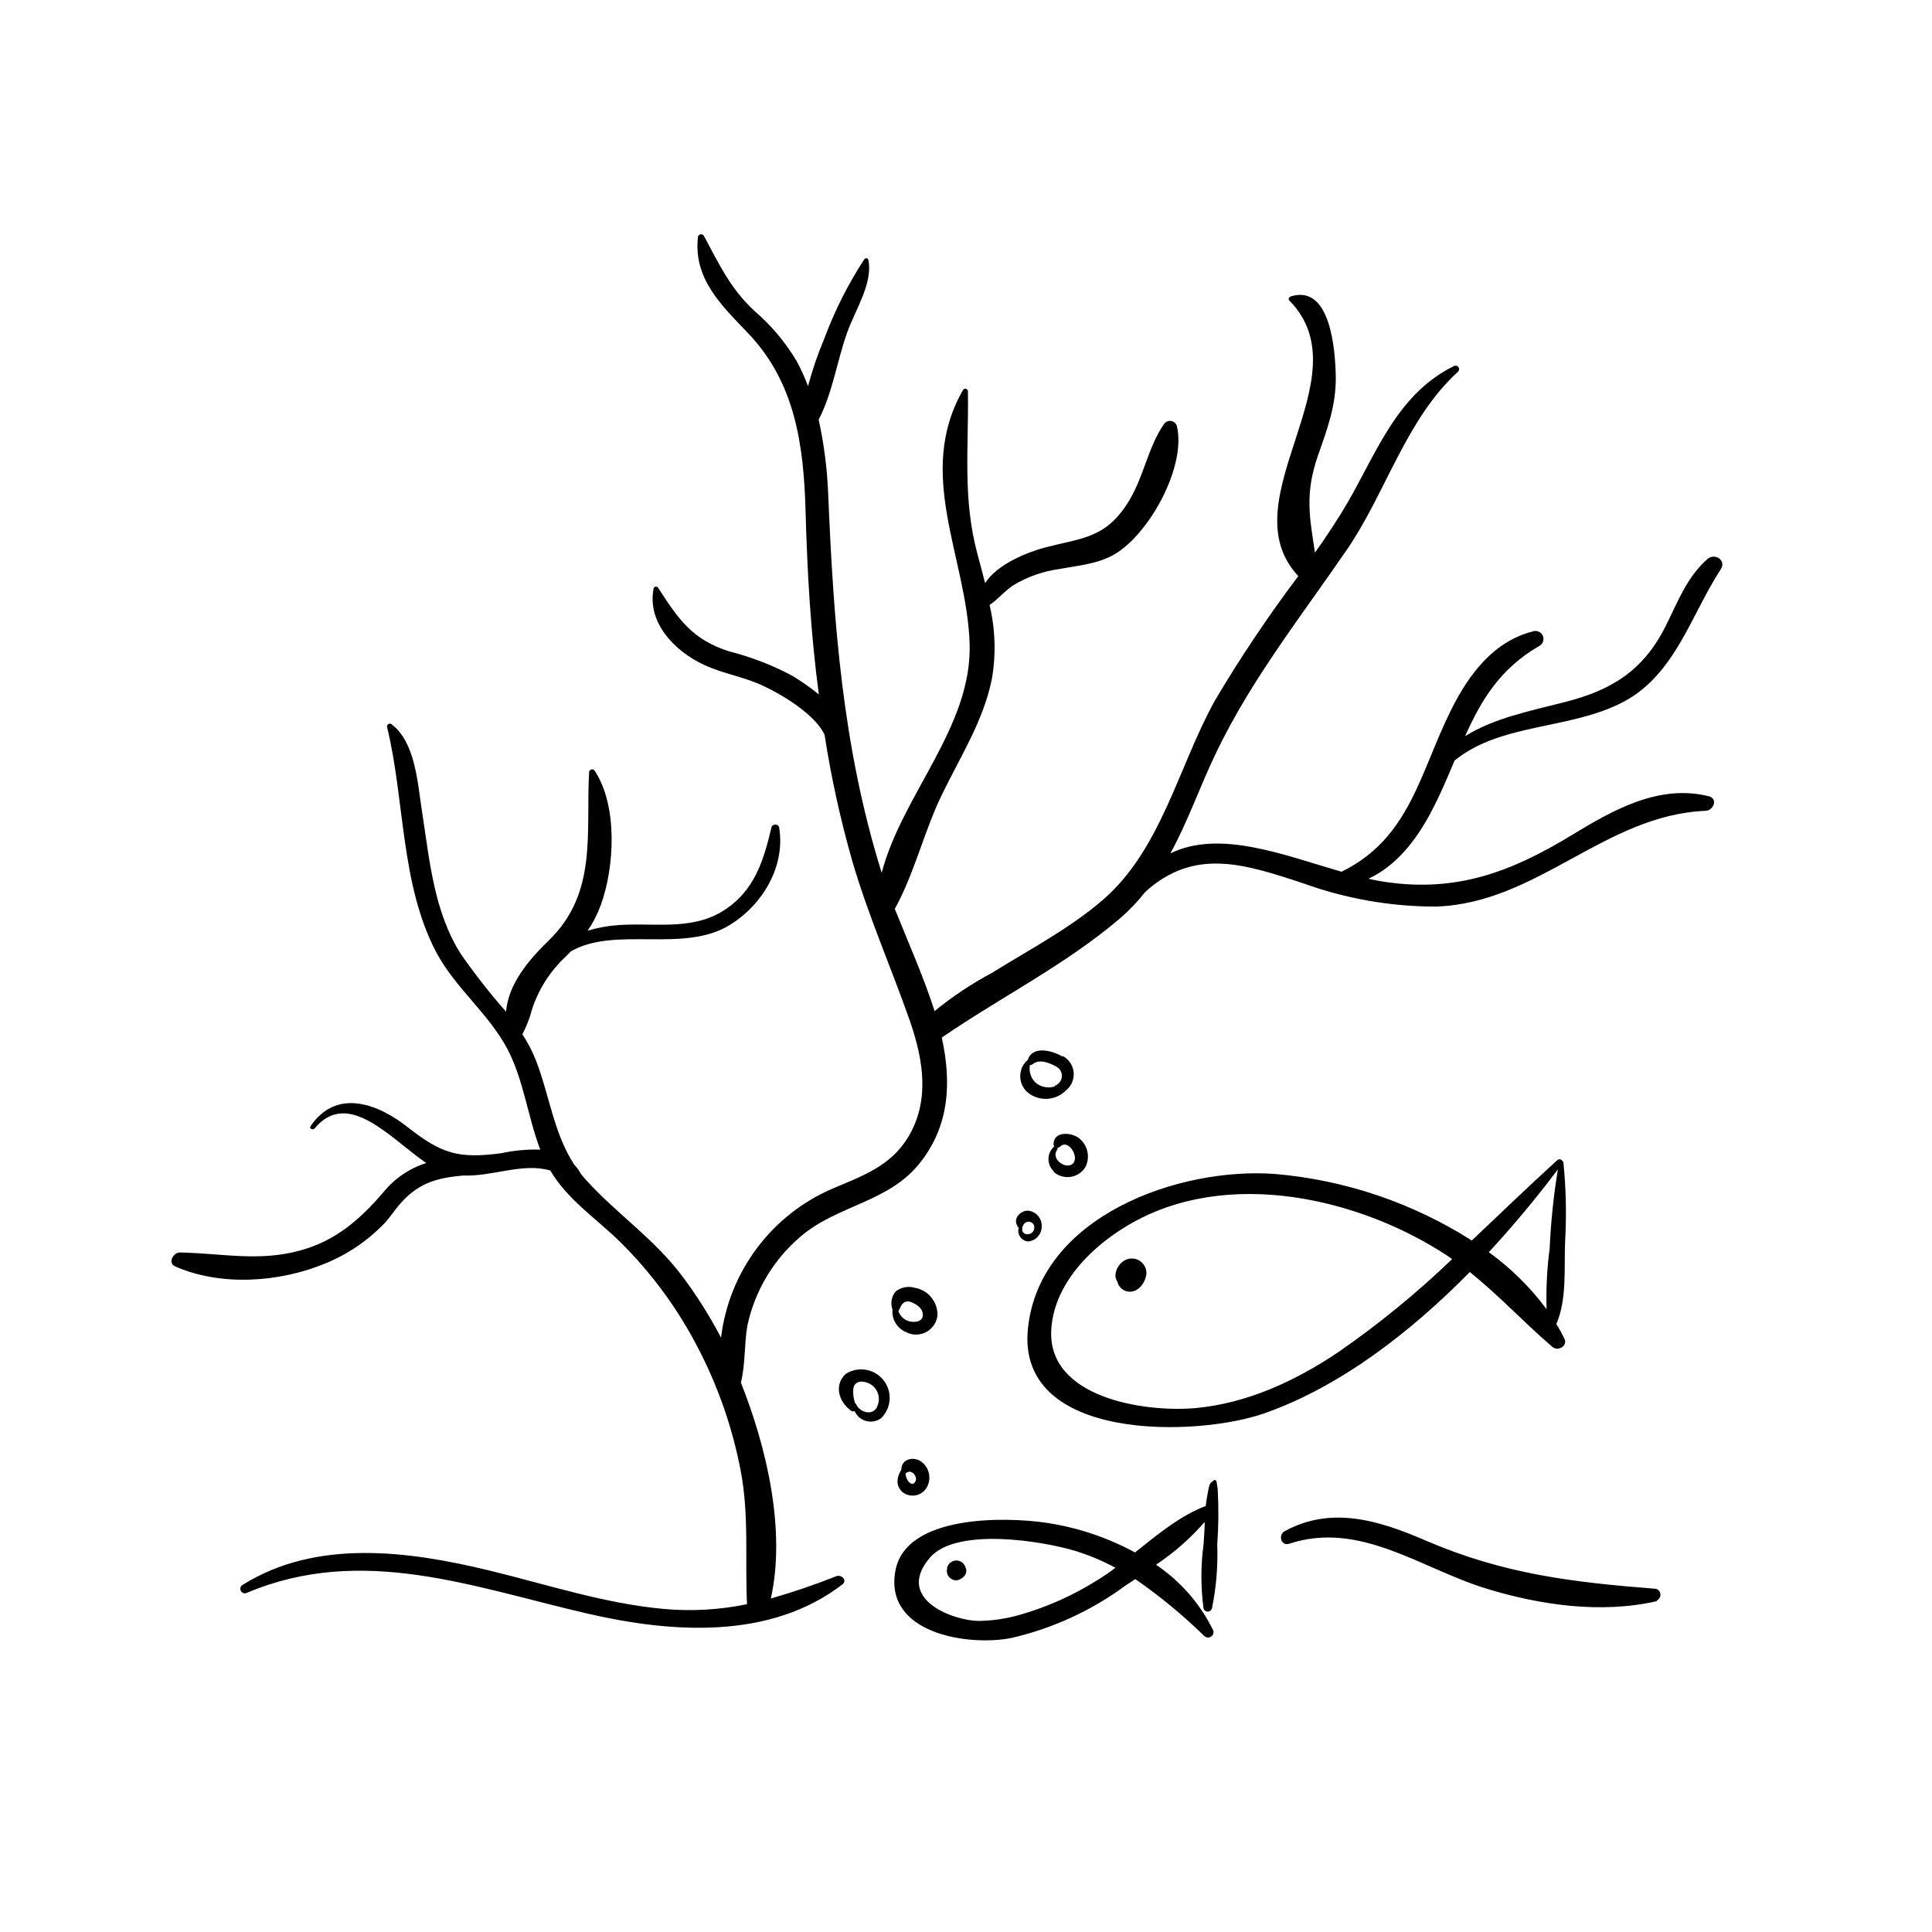 <?xml version="1.0" encoding="UTF-8"?>
<!-- Uploaded to: ICON Repo, www.svgrepo.com, Generator: ICON Repo Mixer Tools -->
<svg fill="#000000" width="800px" height="800px" version="1.1" viewBox="144 144 512 512" xmlns="http://www.w3.org/2000/svg">
 <path d="m533.51 481.11c7.707 6.144 14.332 13.375 21.891 19.824 1.512 1.285 4.156-0.25 3.176-2.215-0.656-1.336-1.387-2.644-2.168-3.906l0.152-0.176c2.672-6.5 1.941-14.359 2.191-21.312 0.422-7.078 0.281-14.18-0.43-21.234-0.016-0.16-0.109-0.305-0.25-0.379-0.121-0.242-0.348-0.414-0.613-0.469-0.266-0.055-0.543 0.016-0.75 0.191-7.559 6.902-15.113 14.156-22.672 21.312-15.703-9.996-33.594-16.047-52.141-17.633-25.367-1.891-62.523 11.109-65.496 41.086-2.973 29.977 44.988 28.691 62.977 22.242 19.824-7.055 38.312-21.262 54.133-37.332zm23.352-27.23c-1.145 6.961-1.879 13.984-2.191 21.031-0.707 5.32-0.977 10.684-0.805 16.047-4.305-5.793-9.469-10.891-15.316-15.113 6.477-7.004 12.59-14.336 18.312-21.965zm-96 63.277c-13.805 1.211-39.371-2.797-38.266-20.859 0.906-14.586 15.113-26.121 27.711-31.262 14.184-5.769 30-5.668 44.738-2.215 11.484 2.723 22.418 7.402 32.32 13.828 0.504 0.328 0.984 0.707 1.461 1.031v0.004c-9.363 8.988-19.43 17.219-30.105 24.609-11.309 7.609-24.055 13.578-37.859 14.863zm4.434 19.473c-0.855 0.504-0.906 1.461-1.109 2.394-0.277 1.359-0.504 2.719-0.656 4.082-6.699 2.519-12.797 7.559-18.742 12.316l0.004-0.004c-7.309-3.969-15.254-6.629-23.48-7.859-10.809-1.613-37.156-2.191-40.004 12.594-3.199 16.801 19.32 20.152 30.555 17.961l0.004 0.004c11.012-2.516 21.391-7.273 30.48-13.98l2.519-1.664c6.516 4.519 12.641 9.574 18.312 15.113 0.496 0.453 1.242 0.5 1.793 0.113s0.758-1.102 0.5-1.723c-3.441-6.988-8.652-12.957-15.113-17.309 4.785-3.188 9.121-7 12.895-11.336 0 1.988-0.176 3.981-0.301 5.945-0.758 5.644-0.758 11.363 0 17.004 0.148 0.488 0.598 0.82 1.109 0.82 0.508 0 0.961-0.332 1.109-0.82 1.148-5.59 1.621-11.297 1.41-17.004 0.34-4.684 0.391-9.387 0.148-14.082 0-0.68-0.152-1.359-0.25-2.039-0.102-0.68-0.125-1.109-0.883-0.832zm-30.406 26.07c-6.402 4.051-13.348 7.164-20.629 9.246-3.547 1.027-7.219 1.566-10.91 1.613-6.324 0-22.344-5.594-12.973-16.703 6.977-8.262 30.102-4.457 38.691-1.812 3.648 1.125 7.176 2.613 10.531 4.434-1.512 1.156-3.086 2.231-4.711 3.223zm-52.02-29.195c-0.59 0.867-0.949 1.875-1.031 2.922-0.027 1.164 0.473 2.273 1.359 3.023 0.961 0.742 2.191 1.051 3.387 0.844 1.199-0.207 2.254-0.906 2.91-1.926 1.422-2.273 0.902-5.25-1.207-6.902-1.965-1.637-5.492-0.906-5.418 2.039zm3.527 3.426c-0.555 0.578-1.16 0.227-1.613-0.277h0.004c-0.535-0.641-0.816-1.457-0.781-2.293 0.125-0.016 0.246-0.059 0.352-0.125 1.387-0.957 3.172 1.488 2.039 2.621zm-18.211-28.895c-3.324 3.074-1.863 7.559 1.461 9.898v0.004c0.258 0.137 0.57 0.137 0.832 0 0.562 1.305 1.695 2.281 3.07 2.648 1.371 0.367 2.84 0.086 3.981-0.762 2.742-2.711 3-7.051 0.602-10.07-2.398-3.016-6.684-3.746-9.945-1.691zm8.262 8.793c-1.184 2.519-4.684 1.438-5.566-0.707-0.051-0.105-0.141-0.184-0.254-0.227-0.465-1.277-0.629-2.648-0.477-4.004 0.504-2.519 3.551-1.891 5.039-0.73 1.66 1.352 2.18 3.66 1.258 5.594zm8.062-19.598c1.656 0.699 3.547 0.582 5.106-0.316 1.559-0.902 2.606-2.481 2.828-4.269 0.113-3.625-2.469-6.777-6.047-7.379-1.738-0.504-3.613-0.141-5.035 0.98-1.121 1.34-1.441 3.176-0.832 4.812-0.277 2.715 1.383 5.254 3.981 6.094zm1.234-8.012c1.438 0.555 2.996 1.762 2.797 3.477-0.203 1.715-2.344 1.84-3.777 1.41h-0.004c-1.277-0.414-2.281-1.414-2.695-2.695 0 0 0.176-0.152 0.227-0.277 0.68-1.812 1.539-2.695 3.453-1.988zm27.887-20.152h-0.004c0.074 0.137 0.203 0.238 0.355 0.277-0.258 0.828-0.121 1.727 0.371 2.438 0.492 0.715 1.281 1.16 2.148 1.215 1.992-0.191 3.519-1.852 3.551-3.856 0.176-2.144-1.387-4.043-3.527-4.281-1.891-0.199-4.207 2.016-2.898 4.008zm4.457 0c0.25 2.519-3.578 2.746-3.176 0.379 0.055-0.102 0.055-0.227 0-0.328 0 0 0.152-0.125 0.176-0.227 0.195-0.664 0.809-1.121 1.5-1.121 0.695 0 1.305 0.457 1.5 1.121zm7.559-45.039c-2.719-1.613-8.012-3.047-9.27 0.832h-0.004c-1.223 1.047-1.949 2.562-2 4.176-0.047 1.609 0.59 3.168 1.75 4.285 2.996 2.644 7.531 2.504 10.352-0.328 1.449-1.148 2.223-2.953 2.055-4.793-0.168-1.844-1.254-3.477-2.887-4.348zm-2.117 7.883c-1.859 0.617-3.906 0.152-5.316-1.207-1.094-1.199-1.57-2.836-1.285-4.434 0.223 0.008 0.445-0.055 0.629-0.176 1.84-1.586 4.508-0.453 6.348 0.555v-0.004c0.992 0.512 1.582 1.562 1.496 2.672-0.082 1.109-0.82 2.062-1.871 2.418zm-0.277 22.672c1.215 1.055 2.824 1.535 4.418 1.312 1.594-0.223 3.016-1.125 3.894-2.473 1.461-2.68 0.73-6.027-1.715-7.859-2.016-1.512-6.676-1.84-6.648 1.715 0 0.195 0.074 0.383 0.203 0.527-0.957 0.82-1.523 2.008-1.551 3.269-0.027 1.258 0.48 2.469 1.398 3.332zm1.613-6.648c1.965-2.117 4.684 1.812 3.856 3.805-1.184 2.898-6.699-0.277-4.484-3.176h-0.004c0.051-0.113 0.051-0.242 0-0.352 0.25-0.027 0.48-0.156 0.633-0.355zm158.2 120.39c-14.711 3.375-30.809 1.059-45.09-3.301-17.383-5.316-33.504-18.113-52.348-11.914-2.141 0.68-2.973-2.344-1.184-3.324 12.469-6.828 25.191-2.797 37.484 2.519 20.531 8.844 38.918 11.035 60.938 12.746l-0.004-0.004c0.66 0.203 1.121 0.793 1.168 1.48 0.043 0.688-0.34 1.328-0.965 1.617zm-76.43-191.45c1.484 0.328 2.949 0.629 4.383 0.832 19.094 2.848 33.578-2.695 49.551-12.418 10.984-6.676 23.102-13.551 36.273-10.277 2.519 0.629 1.258 3.777-0.805 3.856-26.852 1.133-44.535 24.562-71.641 25.391v-0.004c-11.898-0.016-23.699-2.086-34.891-6.121-15.844-5.238-28.969-9.523-41.992 2.215v0.004c-2.012 2.559-4.266 4.918-6.727 7.051-14.281 12.191-31.715 20.934-47.207 31.562 2.519 11.512 2.168 22.824-5.414 32.746-8.387 11.059-22.191 11.461-32.195 20.152v0.004c-7.07 6.078-11.957 14.309-13.906 23.426-0.883 5.039-0.48 10.078-1.715 15.113 6.727 16.93 11.992 38.918 7.934 57.207l0.004 0.004c5.863-1.676 11.641-3.644 17.309-5.894 1.387-0.555 3.074 1.082 1.613 2.191-19.145 14.688-45.168 12.848-67.383 7.734-30.406-7.004-59.777-18.438-90.383-5.543h-0.004c-0.586 0.305-1.309 0.078-1.613-0.504-0.305-0.586-0.082-1.309 0.504-1.613 19.574-12.242 43.934-8.969 65.293-3.805 15.391 3.727 30.633 8.816 46.527 10.227 7.297 0.633 14.645 0.199 21.816-1.281-0.578-11.965 0.605-23.453-1.688-35.441v-0.004c-2.188-11.418-6.043-22.449-11.438-32.746-5.316-10.238-12.191-19.586-20.379-27.711-6.422-6.324-14.055-11.262-18.641-19.043-7.43-2.117-15.266 1.664-23.125 1.336-6.348 0.629-11.387 1.613-16.473 7.281-1.562 1.738-2.769 3.727-4.383 5.441l-0.004-0.004c-4.422 4.594-9.762 8.207-15.668 10.605-12.141 5.039-27.711 6.098-39.777 0.754-2.016-0.906-0.453-3.703 1.285-3.68 11.082 0.203 20.984 2.519 31.965-0.555 9.246-2.519 15.719-8.137 21.84-15.266l0.004 0.004c2.961-3.711 6.957-6.457 11.488-7.883-9.297-6.297-20.656-19.875-29.574-9.195-0.504 0.605-1.586 0-1.082-0.605 6.879-10.078 17.836-5.969 25.844 0.379 8.867 6.977 13.402 8.312 24.609 6.828 3.418-0.746 6.91-1.07 10.406-0.957-3.375-8.844-4.359-18.516-8.844-26.93-5.039-9.344-13.805-16.047-18.766-25.469-9.473-18.035-8.262-40.305-13-59.625-0.125-0.555 0.629-1.133 1.109-0.781 6.449 4.812 6.977 15.645 8.137 23.023 2.039 12.973 3.098 26.602 10.352 37.988 3.691 5.301 7.676 10.391 11.941 15.238 0.629-7.379 5.969-13.68 11.285-18.844 13.023-12.594 9.848-28.363 10.73-44.688v0.004c0.047-0.332 0.289-0.598 0.609-0.676 0.324-0.078 0.664 0.047 0.852 0.32 6.144 9.219 5.316 25.469 1.664 35.543v0.004c-0.879 2.43-2.062 4.742-3.527 6.875 2.535-0.762 5.144-1.254 7.785-1.461 9.371-0.781 19.422 1.535 27.938-3.68 8.516-5.215 10.957-13.551 13-22.242 0.203-0.957 1.863-1.031 2.039 0 1.715 10.305-4.359 20.504-13.098 25.871-12.242 7.559-30.406 0.176-42.117 7.004l-1.512 1.535h-0.004c-4.066 3.824-7.09 8.617-8.793 13.93-0.586 2.25-1.43 4.422-2.519 6.477 1.461 2.227 2.684 4.598 3.652 7.078 3.527 9.168 4.684 19.195 10.078 27.457 0.707 0.762 1.316 1.609 1.812 2.519 0.402 0.504 0.832 1.008 1.258 1.484 8.188 9.07 18.113 15.617 25.566 25.566l0.004 0.004c3.859 5.144 7.297 10.598 10.277 16.297 2.106-17.492 13.363-32.539 29.551-39.496 7.836-3.352 15.266-5.844 19.977-13.551 5.871-9.621 4.082-20.453 0.656-30.504-5.039-14.434-11.16-28.188-15.418-42.824l-0.004-0.004c-3.133-10.973-5.582-22.129-7.328-33.402-2.519-5.465-11.586-10.781-15.895-12.773-5.039-2.519-10.883-3.324-16.047-5.742-7.707-3.578-15.113-11.133-13.375-20.152 0.027-0.281 0.23-0.508 0.504-0.57 0.273-0.066 0.555 0.055 0.703 0.293 5.316 8.188 8.891 13.652 18.742 16.828 5.785 1.461 11.375 3.609 16.652 6.398 2.519 1.504 4.926 3.188 7.203 5.039-2.168-16.199-3.074-32.348-3.527-48.82-0.504-17.406-2.769-33.883-15.242-46.93-7.055-7.379-14.508-14.41-13.273-25.469 0.055-0.344 0.305-0.621 0.641-0.703 0.34-0.082 0.691 0.047 0.895 0.324 4.082 7.559 6.977 13.957 13.453 19.977 4.438 3.812 8.223 8.32 11.211 13.352 1.141 2.121 2.137 4.316 2.973 6.574 1.156-4.336 2.613-8.586 4.356-12.719 2.738-7.34 6.281-14.352 10.555-20.91 0.277-0.379 0.984-0.379 1.082 0.152 1.258 6.273-3.578 13.453-5.617 19.246-2.695 7.559-3.879 16.047-7.559 23.102l0.004-0.004c1.414 6.445 2.254 13.004 2.519 19.598 1.434 34.309 3.777 66.855 14.031 100.01l0.152 0.48c5.465-20.832 24.059-38.742 23.301-60.859-0.781-22.797-14.484-44.863-1.738-67.109 0.164-0.246 0.469-0.359 0.758-0.289 0.285 0.074 0.496 0.32 0.527 0.617 0.25 14.938-1.461 28.34 2.519 43.152 0.68 2.519 1.387 5.164 2.039 7.734 3.176-5.039 11.309-8.238 15.945-9.473 9.773-2.519 16.148-2.367 22.191-12.344 3.93-6.449 5.039-14.234 9.246-20.305 0.398-0.621 1.117-0.957 1.848-0.867 0.73 0.094 1.344 0.594 1.578 1.293 2.519 10.48-6.727 27.531-15.566 33.453-4.66 3.125-10.078 3.477-15.316 4.457v0.004c-4.383 0.57-8.602 2.035-12.395 4.305-2.519 1.664-4.055 3.727-6.348 5.266 1.52 6.391 1.734 13.023 0.629 19.5-2.215 11.211-8.516 20.906-13.402 31.059-4.637 9.621-7.18 20.656-12.344 29.977 3.449 8.59 7.559 17.809 10.555 27.078h0.004c4.691-3.844 9.754-7.219 15.113-10.074 9.824-6.121 20.633-11.766 29.422-19.348 15.543-13.426 20-35.266 29.75-52.898 6.75-11.383 14.125-22.383 22.09-32.949-18.867-20.152 17.809-52.547-2.394-73.051-0.379-0.379 0-0.934 0.379-1.059 10.605-3.375 11.789 14.332 11.941 20.984 0.152 7.785-2.191 13.98-4.711 21.16-3.602 10.328-2.141 16.676-0.805 25.746 2.519-3.5 4.812-7.027 7.078-10.629 8.766-14.188 13.805-30.965 29.777-38.824 0.406-0.203 0.902-0.086 1.172 0.285 0.266 0.367 0.23 0.875-0.09 1.203-13.828 12.594-19.07 31.992-29.473 47.184-12.09 17.633-25.191 34.184-34.535 53.555-4.383 9.07-7.559 18.391-12.242 26.93 13.074-6.398 30.102 0.453 45.344 4.863 18.188-8.867 20.781-26.375 29.121-43.023 4.684-9.371 11.285-18.164 21.84-20.73l-0.004-0.008c1.043-0.23 2.09 0.348 2.449 1.355 0.359 1.004-0.086 2.117-1.039 2.598-10.43 6.047-15.441 14.535-19.598 23.879 7.559-4.762 17.105-6.648 26.25-8.992 12.594-3.176 20.934-8.34 26.879-20.152 3.223-6.398 5.594-13 11.109-17.809 1.941-1.688 5.039 0.352 3.527 2.695-7.961 12.191-12.016 27.711-25.617 35.066-14.156 7.559-32.52 5.566-44.941 15.645-1.941 4.609-3.906 9.32-6.422 14.008-3.859 7.227-9.148 13.977-16.43 17.328zm-65.219 101.57c-1.105 0.871-1.77 2.191-1.812 3.602-0.004 0.602 0.191 1.188 0.555 1.664v0.125c0.328 1.145 1.223 2.039 2.367 2.367 2.797 0.73 5.039-2.066 5.289-4.684 0.051-1.535-0.812-2.957-2.195-3.621-1.387-0.668-3.035-0.453-4.203 0.547zm1.336 3.777h0.203zm-42.746 77.488c0.48 1.613-1.258 3.098-2.746 3.098-0.742-0.051-1.426-0.43-1.863-1.035-0.438-0.602-0.586-1.367-0.406-2.09v-0.176c0.262-1.145 1.281-1.957 2.457-1.957 1.176 0 2.195 0.812 2.457 1.957z"/>
</svg>